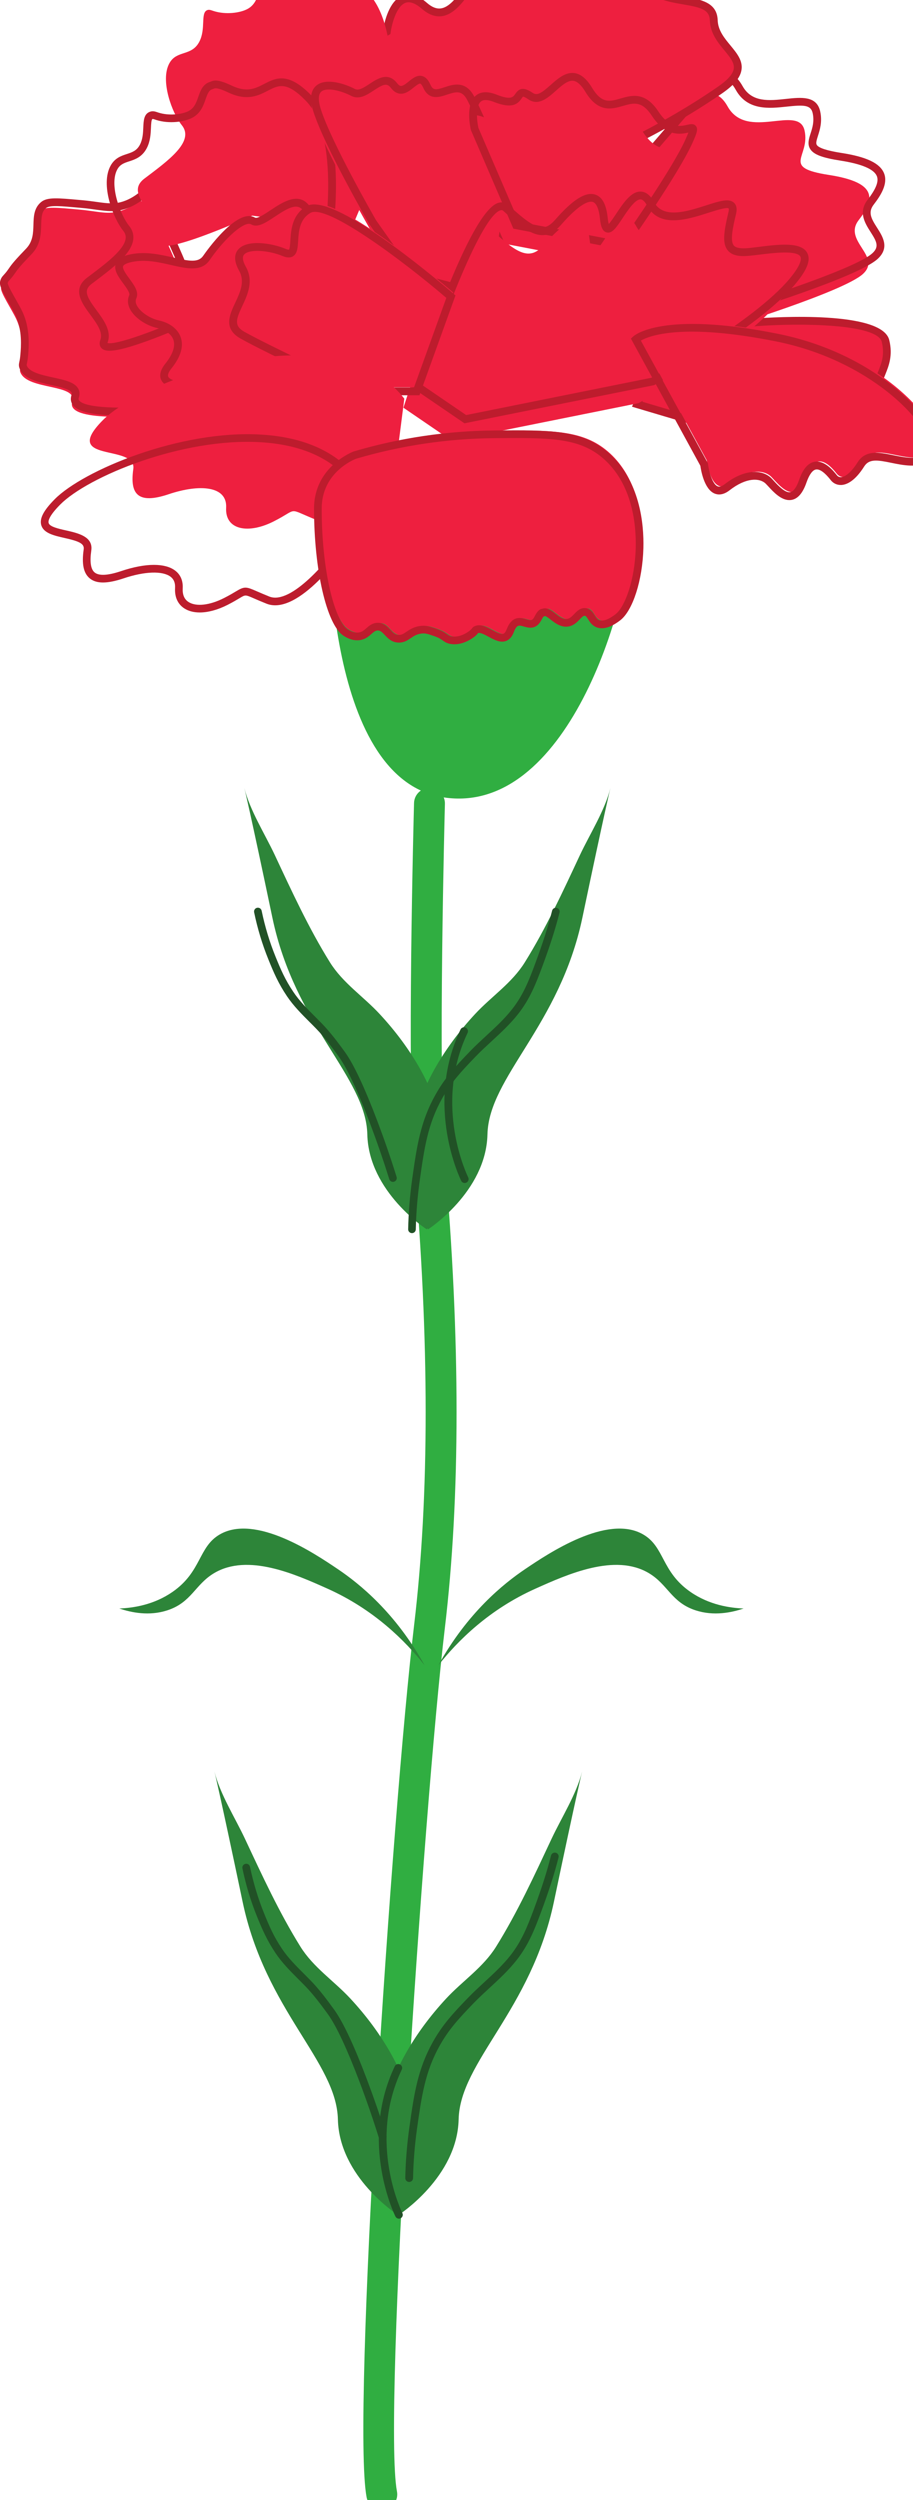 <?xml version="1.0" encoding="UTF-8"?>
<!-- Created with Inkscape (http://www.inkscape.org/) -->
<svg width="124.76mm" height="341.36mm" version="1.1" viewBox="0 0 124.76 341.36" xmlns="http://www.w3.org/2000/svg">
 <g transform="translate(40.444 110.99)">
  <g transform="matrix(.045 0 0 -.045 -424.35 664.9)">
   <path d="m10828 16272s377.1 28.2 397.6-56.5c20.6-84.6-44.1-112.8-15.6-171.8s-35.7-77-92.1-115.5c-56.4-38.4 4.5-82.6-58.1-72-62.5 10.5-588.6 167.4-588.6 167.4l87.5 208.5 269.3 39.9" fill="#ee1f3f"/>
  </g>
  <g transform="matrix(.045 0 0 -.045 -424.35 664.9)">
   <path d="m10482 16023c80.1-23.9 518.7-154 574.5-163.4 11-1.8 15.7-1.5 17.5-1.1 0.2 1.9 0.2 5.3 0.1 7.9-0.4 15.3-1 41 31.8 63.4 12.1 8.2 24.2 15.4 35.9 22.3 47.4 27.9 69.3 42.9 52.3 78.4-16.4 33.8-5.9 59.7 4.1 84.9 9.9 24.6 20.1 50 10.7 89.2-13.3 54.5-242.9 58.1-384.8 47.5l-262.3-38.9zm588.1-188.2c-5 0-10.7 0.6-17.5 1.8-62.5 10.5-568.3 161.2-589.8 167.7l-12.4 3.7 95 226.5 276.5 40.9c64.6 4.8 387.9 24.4 409.7-65.3 11.3-46.4-1.4-78-11.6-103.5-9.7-24-16.7-41.5-4.9-66 27.2-56.4-17.8-83-61.4-108.7-11.4-6.7-23.2-13.6-34.6-21.4-22.3-15.2-22-29.6-21.6-43.5 0.2-9 0.4-19.1-7.7-26.2-4.6-4-10.7-6-19.7-6" fill="#bd1c2d"/>
  </g>
  <g transform="matrix(.047 0 0 -.047 -424.35 664.9)">
   <path d="m10151 16159s76.1 140.9 132.7 40.1c56.5-100.8 206.5 7.5 223.7-70s-71.3-107 71.3-129.1c142.6-22.2 132.7-70.9 86-131.3-46.7-60.5 68.8-104.7 12.3-156.4-56.5-51.6-398.3-156.2-398.3-156.2l-572.75 87.2 445.05 515.7" fill="#ee1f3f"/>
  </g>
  <g transform="matrix(.047 0 0 -.047 -424.35 664.9)">
   <path d="m9759.6 15703 552.03-84c118.5 36.4 349.8 114.2 392.8 153.5 20.8 19 12.6 34.2-5 61.7-16.3 25.6-36.6 57.5-8.7 93.7 24.4 31.6 33 53.3 26.9 68.6-8.1 20.3-43.8 35.5-106 45.2-53.2 8.3-77.9 17.7-87.9 33.8-8.7 14.1-3.9 29.2 1.2 45.2 5.3 16.5 11.3 35.3 6 59.2-5.4 23.8-25.8 24-74.9 18.7-51-5.5-114.4-12.3-148.5 48.5-11.4 20.5-24.3 31-37.5 30.7-30.9-0.2-65.2-51.2-75.9-70.8l-1.4-2zm553.73-107-597.36 90.9 458.96 531.9c6.8 12.3 47 81.1 94.9 81.5h0.4c22.1 0 41.2-14.2 57-42.2 26.8-47.9 77.4-42.4 126.4-37.1 43.7 4.7 89 9.6 99.2-36.2 6.6-29.9-0.9-53.6-6.4-70.9-4.3-13.6-6.6-21.5-3.5-26.6 5.6-8.9 29.9-16.8 72.2-23.4 72.6-11.2 111.8-30 123.4-59.1 12.1-30.3-9.7-64.4-29.9-90.6-17.5-22.6-7.7-40.5 9.9-67.9 16.4-25.8 36.8-57.8 1.1-90.4-57.9-52.9-389.8-154.9-403.9-159.2l-2.4-0.7" fill="#bd1c2d"/>
  </g>
  <g transform="matrix(.041 0 0 -.041 -424.35 664.9)">
   <path d="m10636 10566c-24.2 0-45.9 17.2-50.6 41.9-50 262.5 85.1 2290.1 158.5 2905.7 51.2 430 51.1 947.3-0.2 1537.6-24.5 280.9-1.2 1161.5-0.2 1198.9 0.8 27.9 23.7 50.1 51.5 50.1h1.4c28.4-0.8 50.8-24.4 50-52.9-0.1-9.1-24.1-912.1-0.1-1187.2 52-597.3 51.9-1121.7-0.2-1558.7-70.8-595.4-206.9-2625.2-159.5-2874.2 5.4-28-13-54.9-40.9-60.3-3.2-0.6-6.5-0.9-9.7-0.9" fill="#30ae41"/>
  </g>
  <g transform="matrix(.044 0 0 -.044 -424.35 664.9)">
   <path d="m9747.3 16023s-22.8-805.5 355.43-863.5c378.2-58 579.5 586.2 588.5 863.5 8.9 277.4-943.93 0-943.93 0" fill="#30ae41"/>
  </g>
  <g transform="matrix(.048 0 0 -.048 -424.35 664.9)">
   <path d="m9099.3 16074s19.71 148.9 107.31 73 130.81 108 169.05 78.8c38.31-29.2 163.86 128.5 233.9 29.2 70.1-99.3 142.29 99.3 198.17-14.6s219.48-46.7 222.38-134.3 140.1-113.9 17.5-198.6c-122.64-84.6-238.4-140.1-238.4-140.1h-523.74l-338.77 219 152.6 87.6" fill="#ee1f3f"/>
  </g>
  <g transform="matrix(.048 0 0 -.048 -424.35 664.9)">
   <path d="m9288.7 15779h517.89c16.67 8.2 123.47 61.4 234.59 138.2 28.8 19.8 43.8 36.8 45.8 52.1 2.3 16.4-10.9 32.5-26.3 51.2-19 23-40.5 49.1-41.8 85.7-1 31.3-26.57 37.2-75.56 45.6-50.76 8.8-113.91 19.6-145.63 84.2-8.37 17.1-17.41 27.1-26.75 29.5-14.23 3.9-32.39-8.5-51.58-21.6-32.83-22.3-77.82-52.9-118.88 5.2-34.98 49.6-84.86 26.2-146.29-9.5-34.83-20.2-64.92-37.7-85.31-22.1-1.33 1-1.92 0.9-2.29 0.8-7.26-1-20.83-19.3-31.72-34.1-20.46-27.7-45.95-62.2-80.26-66-18.31-2-36.98 5-55.29 20.9-18.68 16.2-34.61 22-47.21 17.2-26.46-10.1-39.13-63.5-41.8-83.3l-0.74-5.4-141.48-81.3zm523-22.2h-529.53l-356.84 230.6 163.79 94.1c3.33 19.9 16.6 81 55.14 95.6 20.82 7.9 44.24 0.8 69.58-21.2 13.72-11.8 26.17-16.9 38.32-15.6 24.61 2.7 46.02 31.6 64.85 57.2 16.75 22.6 29.94 40.5 46.46 42.9 6.67 0.9 13.2-0.9 18.91-5.2 8.52-6.5 37.42 10.2 60.62 23.7 53.21 30.9 126.13 73.2 175.64 3 27.13-38.4 50.02-25.6 88.19 0.4 22.46 15.3 45.66 31.1 69.81 24.8 16.09-4.3 29.5-17.8 41.06-41.3 26.68-54.4 81.23-63.8 129.4-72 45.43-7.9 92.38-15.9 94.08-66.8 0.9-29.1 19.1-51.1 36.7-72.3 17.9-21.8 34.9-42.4 31.2-68.5-3.1-22-20.6-43.4-55.2-67.3-121.97-84.2-238.77-140.5-239.88-141.1l-2.3-1" fill="#bd1c2d"/>
  </g>
  <g transform="matrix(.046 0 0 -.046 -424.35 664.9)">
   <path d="m8781.9 15634s-242.48-22.6-221.41 40.7c17.93 53.8-133.54 33.7-154.14 87.2-3.37 8.7 0.92 8.9 3.21 36.6 1.84 21.8 6.21 74.4-15.09 120.8-13.41 29.1-48.34 80.6-45.51 93.5 0.85 3.9 2.53 7.3 2.53 7.3 1.99 3.6 4.91 6 10.12 12.1 6.28 7.4 8.96 11.6 14.78 19.9 12.34 17.8 41.22 46.6 48.27 54.3 42.59 46.5 5.97 106 42.29 135.8 14.94 12.4 48.19 8.8 114.69 2.8 57.84-5.2 85.42-16.5 125.8-2.8 18.77 6.4 34.63 16 49.26 27.2 39.22 30.2 181.11-355.6 181.11-355.6l-15.09-283.7-140.82 3.9" fill="#ee1f3f"/>
  </g>
  <g transform="matrix(.046 0 0 -.046 -424.35 664.9)">
   <path d="m8368.6 16027c0.61-7.2 14.8-32.3 24.31-48.9 7.51-13.3 15.34-27.1 20.32-38 22.62-49.1 18.1-103.4 16.18-126.6-1.15-13.2-2.68-20.5-3.68-25.4-1-4.5-1-4.5-0.31-6.2 7.67-19.8 45.33-28.1 78.61-35.3 33.97-7.4 63.27-13.8 74-32.8 4.53-7.9 5.14-17 1.92-26.9-1.46-4.2-0.61-6.5 1.07-8.6 18.64-23.4 133.13-24.1 208.52-17.1l0.69 0.1 130.45-3.6 14.34 270.4c-59.13 160.5-137.58 336.3-164.04 347.5-17.18-13-33.44-21.9-51.23-27.9-31.74-10.8-55.83-7.4-89.19-2.8-12.04 1.7-25.69 3.6-41.48 5l-7.37 0.7c-55.06 5-88.27 8-99.08-0.9-12.81-10.5-13.8-25.9-14.49-50.3-0.77-25.5-1.61-57.2-26.61-84.5-1.54-1.7-4.07-4.3-7.21-7.6-10.81-11.3-30.91-32.2-40.19-45.6l-2.07-3c-4.52-6.5-7.59-10.9-13.42-17.8-1.91-2.3-3.6-4-4.98-5.6-2.15-2.3-3.22-3.5-3.76-4.6-0.08-0.1-0.84-1.9-1.3-3.7zm573.86-393-151.46 4.2c-33.97-3.1-195.18-15.6-228.07 25.8-6.83 8.7-8.52 19.1-4.84 30.2 1.54 4.6 0.77 6.8-0.07 8.2-5.68 10.1-33.97 16.2-58.9 21.7-38.96 8.5-83.05 18.1-95.17 49.5-3.07 8-2.07 13-0.77 19.3 1 4.5 2.3 10.8 3.22 22.5 1.85 21.4 5.99 71.4-14.03 115.1-4.6 10-12.19 23.3-19.48 36.2-21.09 37.1-29.37 53.3-26.84 64.8 1.07 5.1 3.22 9.4 3.45 9.9 2.15 3.9 4.45 6.5 7.13 9.4 1.31 1.4 2.77 3 4.53 5.1 5.06 6 7.51 9.5 11.96 15.9l2.07 3c10.35 14.9 30.45 35.9 42.49 48.4 2.99 3.1 5.36 5.6 6.82 7.2 19.25 21 19.94 45.7 20.63 69.6 0.69 24.5 1.38 49.8 22.85 67.5 18.1 14.9 48.7 12.1 115.8 6l7.37-0.6c16.33-1.5 30.29-3.5 42.63-5.2 31.29-4.3 52-7.2 78.61 1.8 15.72 5.3 30.37 13.4 45.94 25.4 5.14 4 11.5 5.1 17.87 3.2 49.15-14.2 151.15-282.4 181.29-364.2l0.84-2.3-15.87-297.6" fill="#bd1c2d"/>
  </g>
  <g transform="matrix(.048 0 0 -.048 -424.35 664.9)">
   <path d="m8716.3 15551s-288.49-131.5-265.04-70.1c23.38 61.4-107.85 125.7-42.23 175.4 65.61 49.7 144.58 105.3 106.5 152.1-27.23 33.6-62.71 127.2-35.03 176.5 20.93 37.4 62.72 18.7 84.76 60.4 19.6 36.9 2.9 82.2 22.57 90.2 5.86 2.4 10.98-0.1 18.4-2.5 34.44-11 75.56-5.5 96.49 5.9 39.71 21.4 26.94 74.5 60.64 83.6 6.01 1.6 10.69 9.7 53.44-10.5 111.11-52.7 116.97 87.7 228.08-26.4 111.11-114 52.62-435.7 52.62-435.7l-99.38-236.9-281.82 38" fill="#ee1f3f"/>
  </g>
  <g transform="matrix(.047 0 0 -.047 -424.35 664.9)">
   <path d="m8480.6 15512c22.47-7.8 145.95 37.5 250.84 85.3l2.98 1.4 277.18-37.4 95.81 228.4c3.65 21.2 52.9 320.2-49.91 425.7-56.09 57.6-79.08 45.7-110.99 29.2-26.71-13.8-59.89-30.9-114.41-5.1-32.44 15.4-39.06 12.5-41.89 11.3-1.41-0.6-2.68-1.1-4.02-1.5-10.48-2.8-14.35-12.5-20.23-29.4-6.32-18-14.13-40.5-38.16-53.4-22.69-12.3-67.33-18.8-105.41-6.7l-3.42 1.2c-4.39 1.4-6.4 2-7.37 1.6-3.42-1.4-4.02-15.3-4.46-25.4-0.75-17.6-1.71-39.5-12.5-59.9-13.54-25.5-34.15-32.3-50.73-37.7-14.73-4.8-26.34-8.7-34.37-23-24.85-44.3 8.4-132.9 34.07-164.4 9.75-12 13.76-25.3 12.05-39.6-5.06-41.5-58.77-82-110.69-121.2l-10.05-7.6c-24.92-18.9-15.4-37 14.06-77 20.91-28.4 44.64-60.5 31.92-93.9zm5.95-22.6c-12.27 0-18.52 3-22.54 6.8-3.72 3.4-9.07 11.2-4.02 24.6 8.41 22-10.56 47.8-28.93 72.8-24.33 32.9-54.53 74-9.68 108l10.12 7.6c45.97 34.7 98.12 74 101.99 106.1 1.04 8.2-1.26 15.5-7.21 22.8-28.65 35.2-67.33 133.9-36.23 189.4 12.27 21.9 30.65 28 46.86 33.3 15.4 5.1 28.72 9.4 38.02 27 8.4 15.9 9.22 34.2 9.89 50.4 0.89 19.7 1.64 38.3 18.38 45.1 8.77 3.6 16.29 1 22.91-1.2l3.05-1c31.02-9.9 69.11-5.2 88.08 5 16.36 8.9 21.79 24.6 27.6 41.1 6.17 17.7 13.16 37.7 35.55 43.7l0.97 0.4c9.89 4.3 21.87 6.6 60.26-11.6 44.56-21.1 68.88-8.5 94.7 4.8 34.14 17.6 69.55 35.9 137.17-33.5 114.04-117.1 58.18-433.1 55.72-446.5l-0.67-2.3-103.03-245.3-287.74 38.8c-12.8-5.8-65.32-29.2-119.77-49.9-73.05-27.8-110.77-36.4-131.45-36.4" fill="#bd1c2d"/>
  </g>
  <g transform="matrix(.046 0 0 -.046 -424.35 664.9)">
   <path d="m8953.5 15711s-173.05-15-112.58 60.5c60.47 75.4 12.12 114.7-30.24 123.7-42.28 9.1-90.71 48.4-75.59 81.7 15.12 33.2-96.39 96.7-2.84 114.9 93.55 18.1 185.72-51.4 221.25 0 35.6 51.4 105.13 129.1 138.44 109.9 33.23-19.2 117.87 98.7 160.23 35.2 42.29-63.5 84.04-175.4 84.04-175.4l-84.04-453.5-298.67 103" fill="#ee1f3f"/>
  </g>
  <g transform="matrix(.046 0 0 -.046 -424.35 664.9)">
   <path d="m8960.2 15732 288.48-99.5 81.09 437.5c-6.91 18-44.46 114.1-81.78 170.1-17.66 26.5-45.3 10.9-85.46-15.8-27.64-18.4-51.52-34.3-71.1-23-18.82 10.9-76.4-38.9-123.17-106.6-24.11-34.7-67.34-24.8-113.26-14.4-35.47 8.2-75.79 17.4-115.41 9.7-22.49-4.4-27.1-10.5-28.03-12.9-2.99-7.7 9.53-24.8 18.74-37.3 14.21-19.4 28.95-39.5 20.43-58.2-2.84-6.3-2.38-13.2 1.53-20.9 9.75-19.3 38.7-38.9 66.04-44.8 31.56-6.8 55.59-25.2 64.19-49.4 9.6-27 0.39-58.3-27.41-92.9-5.07-6.3-12.98-18-9.29-24.9 9.21-17.3 72.25-20.3 111.95-16.9zm306.3-130-309.22 106.6c-23.57-1.8-112.8-6.3-131.84 29.3-7.53 14.1-3.61 31 11.67 50.1 22.11 27.6 30.33 52.1 23.65 70.8-6.91 19.5-28.95 30.6-47.3 34.6-34.48 7.4-68.88 31.3-81.77 56.9-7.07 14-7.68 28.1-1.92 40.8 2.91 6.4-9.22 23-18.05 35-14.44 19.7-29.26 39.9-21.66 59.4 5.3 13.6 19.66 22.2 45.16 27.1 44.38 8.6 87.23-1.2 124.93-9.8 47.3-10.8 74.71-15.9 89.15 5 10.21 14.8 101.51 143.7 153.72 113.5 7.14-4.2 30.02 11 46.76 22.2 36.17 24 85.7 57 117.41 9.4 42.62-63.9 83.54-173.2 85.31-177.8l1.07-3-0.53-3.2-86.54-466.9" fill="#bd1c2d"/>
  </g>
  <g transform="matrix(.047 0 0 -.047 -424.35 664.9)">
   <path d="m9242.6 15845s-128.86 223.1-161.55 324.2c-32.69 101.2 64.24 74.4 103.5 53.6 39.26-20.9 83.87 65.8 119.58 19.5s68.4 57.8 95.2-1.7c26.73-59.5 89.24 38.7 127.89-35.7s113.01-266.6 113.01-266.6l-47.55-310.5-240.53 62.5-109.55 154.7" fill="#ee1f3f"/>
  </g>
  <g transform="matrix(.047 0 0 -.047 -424.35 664.9)">
   <path d="m9368.8 15717 224.61-58.4 45.27 295.4c-9.37 24-76.11 194.8-111.55 262.9-15.34 29.5-31.59 25.7-59.17 16.5-22.07-7.4-52.38-17.5-69.15 19.9-3.71 8.3-7.11 11.7-8.92 12.1-3.55 0.8-12.77-6.4-18.89-11.3-11.57-9.3-24.64-19.8-40.51-17.9-9.45 1.1-18.06 6.7-25.62 16.5-11.49 14.9-21.39 11.7-49.43-6.8-20.18-13.3-42.92-28.4-66.58-15.9-24.94 13.2-69.6 26.3-86.3 12.3-11.79-9.9-7.18-33.9-1.21-52.4 31.28-96.8 154.02-310.6 160.52-321.9zm243.2-86.6-256.87 66.7-112.69 159.1c-5.29 9.2-129.98 225.5-162.71 326.8-11.78 36.4-8.99 62.2 8.24 76.7 28.64 24 85.47 4.2 111.47-9.6 10.96-5.8 24.34 2 43.46 14.7 22.75 15 53.81 35.6 79.96 1.7 3.7-4.8 7.18-7.4 10.35-7.8 6.5-0.8 15.49 6.6 23.65 13.1 11.19 9 23.81 19.2 38.32 15.7 9.9-2.4 17.84-10.5 24.33-24.9 7.56-16.8 14.97-16.4 41.27-7.7 24.48 8.2 61.44 20.6 86.45-27.5 38.55-74.1 110.64-260.2 113.66-268.1l1.14-2.8-50.03-326.1" fill="#bd1c2d"/>
  </g>
  <g transform="matrix(.047 0 0 -.047 -424.35 664.9)">
   <path d="m9636 15800-120.07 278.1s-29.62 124.8 60.07 89.2c89.62-35.5 48.95 42.4 101.88 6.4s103.3 126.1 168.48 18.4c65.11-107.7 124.36 34.5 192.56-69.2 68.1-103.7 139.2 11.9 97.7-80-41.5-91.8-190.26-302.1-190.26-302.1l-310.36 59.2" fill="#ee1f3f"/>
  </g>
  <g transform="matrix(.047 0 0 -.047 -424.35 664.9)">
   <path d="m9676.8 15864 298.36-56.9c24.45 34.9 148.89 213.8 185.69 295.3 4.3 9.6 7.1 16.3 8.8 20.8-22.1-5-65.5-13.1-106.1 48.6-29.3 44.7-53.6 37.6-84.46 28.7-31.84-9.2-71.52-20.7-108.94 41.1-11.77 19.5-23.46 30.2-34.63 31.9-15.99 2.4-33.94-13.5-51.22-28.9-23.69-21-50.54-44.9-79.81-25-12.15 8.3-15.77 7.9-15.92 7.8-0.53-0.4-2.42-3-3.62-4.8-11.02-16.2-27.31-31.6-80.57-10.5-17.96 7.1-30.85 7.4-38.32 1-16.68-14.4-10.57-60.2-6.87-76.5zm308.47-81.9-324.46 61.9-123.5 286.4c-1.73 7.5-16.37 73.6 13.88 99.8 14.41 12.4 35.08 13.4 61.56 2.9 40.89-16.2 47.3-6.8 53.56 2.3 10.79 15.8 23.09 21.8 50.85 3 13.35-9.1 26.71 0.6 52.13 23.2 20.22 17.9 43.08 38.3 69.63 34.3 18.41-2.8 34.93-16.7 50.62-42.6 28.36-46.9 51.38-40.3 83.28-31 31.73 9.1 71.13 20.6 109.73-38.1 33-50.2 64.8-42.9 83.8-38.5 9.2 2.1 18.7 4.3 25-3.4 7.3-8.8 2.8-21.1-9.9-49.2-41.5-92.1-185.84-296.4-191.95-305.1l-4.23-5.9" fill="#bd1c2d"/>
  </g>
  <g transform="matrix(.046 0 0 -.046 -424.35 664.9)">
   <path d="m9544.2 15657s188.78 595.2 264.13 525.9c75.34-69.4 111.52-90.5 153.75-42.2 42.19 48.2 123.49 129.6 135.59 12 12-117.5 81.4 147.7 138.6 42.2 57.3-105.5 262.3 60.3 241.1-27.1-21.1-87.4-21.1-120.6 48.3-114.5 69.3 6 241.1 45.2 129.6-87.4-111.5-132.7-412.9-295.4-412.9-295.4l-554.6-111.5-143.57 98" fill="#ee1f3f"/>
  </g>
  <g transform="matrix(.046 0 0 -.046 -424.35 664.9)">
   <path d="m9597.4 15726 133.11-90.8 550.33 110.7c23.2 12.6 304.6 167.8 409.8 293 37.8 45 35.5 61.6 32.7 66.7-10.7 19.6-82.5 10.6-121.1 5.8-11.7-1.4-22.7-2.8-31.9-3.6-31.4-2.8-50.5 2-62.1 15.5-17.2 19.9-12.9 53.9 1.4 113.7 2.3 9 0.8 11.5 0.8 11.5-5.6 4.6-39.6-6.3-60-12.8-61.4-19.7-145.4-46.7-181.8 20.3-4.7 8.7-12 19.1-19.9 19.4-16.1 0.8-38.6-33.3-53.6-55.9-18.5-27.9-30.9-46.3-47.2-42.2-14.1 3.5-17.9 21.6-19.9 40.7-2.9 28.6-10.4 46.2-21.2 49.7-10.3 3.2-36.2-1.3-94.7-68.3-17.17-19.5-33.76-29.1-52.28-30.1-32.56-1.6-66.74 23.9-118.59 71.6-3.15 2.9-5.53 2.9-8.3 2.2-56.14-14.9-173.05-321.5-235.57-517.1zm128.12-115.3-155.31 106 2.61 8.1c16.75 52.9 166.37 517.2 254.24 540.6 10.99 2.9 21.28 0.3 29.8-7.5 46.17-42.5 77.5-66.7 101.78-65.5 11.9 0.6 23.35 7.7 36.1 22.2 52.7 60.3 90.6 84.1 119.1 75 20.9-6.6 33.1-29.3 37.2-69.3 0.9-9.3 2.2-14.8 3.2-17.9 5.7 5.9 14.8 19.5 21.7 29.9 21.1 31.6 44.7 67.6 73.9 66.2 15-0.7 28.1-11.3 39.1-31.5 27.2-50.2 97.8-27.6 154.4-9.4 39.4 12.6 67.8 21.8 82.8 7.8 11.6-10.7 7.3-28.1 6-33.8-9.6-39.8-18-79.8-6.4-93.3 6-7 20-9.5 42.6-7.6 8.8 0.8 19.6 2.2 31 3.6 59.1 7.4 126.1 15.8 144.3-17.7 11.4-20.9 0.1-50.3-35.3-92.5-112.2-133.3-405.6-292.6-418-299.3l-1.5-0.9-1.7-0.3-561.62-112.9" fill="#bd1c2d"/>
  </g>
  <g transform="matrix(.046 0 0 -.046 -424.35 664.9)">
   <path d="m9692.2 15999s-350.36 301.3-423.22 258.8-15.17-151.5-72.86-127.4c-57.61 24.2-167.91 30.3-123.39-48.6s-80.95-151.7 0-197.3c80.95-45.5 341.89-166.9 341.89-166.9h176.07l101.51 281.4" fill="#ee1f3f"/>
  </g>
  <g transform="matrix(.046 0 0 -.046 -424.35 664.9)">
   <path d="m9410.4 15717h165.16l96.05 266c-133.76 114.3-356.49 279.8-403.52 252.3-32.63-19-34.86-54.6-36.63-83.1-1.23-20.3-2.31-37.7-15.16-45.7-11.78-7.3-26.48-1.2-31.33 0.8-38.87 16.4-98.36 21.9-113.91 4.4-7.85-8.8-1.53-24.8 5.16-36.6 23.86-42.4 4.77-83.2-10.54-115.9-18.4-39.2-25.86-58.9 6.08-76.9 75.58-42.4 312.55-153.1 338.64-165.3zm181.4-23.1h-186.56l-2.31 1.1c-2.61 1.2-262.14 122-342.48 167.2-52.03 29.3-32.79 70.5-15.71 106.8 14.47 30.8 29.4 62.7 11.32 94.7-18.78 33.4-11.62 52.9-2.31 63.4 26.7 30 99.44 18.6 140.22 1.5 7.63-3.2 10.24-2.4 10.24-2.4 2.62 2.4 3.54 17.5 4.23 27.4 1.85 30.4 4.7 76.4 47.95 101.6 76.04 44.4 376.82-208.6 436.31-259.8l6.08-5.2-106.98-296.3" fill="#bd1c2d"/>
  </g>
  <g transform="matrix(.045 0 0 -.045 -424.35 664.9)">
   <path d="m9735.3 15847s-150.1-219.7-242.84-182.7c-92.73 37-51.92 35.3-129.85-4.2-77.84-39.5-148.36-26.1-144.66 41.2 3.71 67.2-81.62 72.3-174.36 41.2-92.74-31.2-118.66-0.9-107.55 76.4 11.11 77.4-222.58 16.8-92.74 148 129.85 131.1 707.39 332.7 915.71 65.5l-23.71-185.4" fill="#ee1f3f"/>
  </g>
  <g transform="matrix(.044 0 0 -.044 -424.35 664.9)">
   <path d="m9203.2 15881c27.85 0 50.53-6 66.08-17.9 16.58-12.5 24.59-31.5 23.32-54.8-1.11-19.7 4.92-34 17.85-42.4 23.33-15.2 65.69-10.6 110.51 12.2 16.89 8.6 28.16 15.3 36.41 20.3 27.21 16.4 31.89 15.3 65.6 0.5 9.76-4.2 21.9-9.5 38.55-16.2 68.38-27.2 186.58 116.5 228.63 177.3l22.84 178.8c-59.81 74.1-153.5 115.4-278.67 122.8-244.49 14.5-536.5-107-622.33-193.6-35.3-35.7-37.6-51.1-35.78-57.2 3.33-11.5 30.23-17.6 54.03-22.9 37.68-8.5 84.64-19.1 78.45-62.2-5.16-35.3-1.67-58.2 10.16-68.1 13.4-11.2 41.17-9.8 82.57 4.1 38.16 12.8 72.83 19.3 101.78 19.3zm142.31-147.7c-18.63 0-35.06 4.2-48.07 12.7-14.19 9.2-30.62 27.7-28.63 63.6 0.87 15.5-3.73 26.8-13.96 34.6-24.68 18.8-80.6 16.9-145.89-5.1-51.17-17.1-84.64-17.1-105.34 0.2-19.2 16-25.07 44.5-18.57 89.8 2.7 18.3-15.55 25.5-60.05 35.5-31.65 7.2-64.34 14.5-71.71 39.5-5.95 20.6 6.9 45.4 41.72 80.6 88.85 89.7 389.5 215.6 640.73 200.6 134.46-7.9 235.05-53.6 299.07-135.7l3.01-3.9-24.83-194.4-1.58-2.4c-16.03-23.4-159.29-227.9-258.69-188.3-17.05 6.8-29.91 12.4-39.27 16.5-26.26 11.5-26.17 11.5-43.78 0.9-8.57-5.1-20.24-12.2-37.92-21.2-30.78-15.6-60.61-23.5-86.24-23.5" fill="#bd1c2d"/>
  </g>
  <g transform="matrix(.045 0 0 -.045 -424.35 664.9)">
   <path d="m10470 16225s79.4 75.4 429 5.4c349.6-69.9 535.4-328.2 459.9-366-75.7-37.8-166.9 41-204.8-18.9-37.8-59.8-69.3-56.7-81.8-40.9-12.7 15.7-63.1 81.2-94.6-9.8s-81.9-22.3-103.9 0c-22 22.4-69.3 25.5-126-18.6s-70.1 68.7-70.1 68.7l-207.7 380.1" fill="#ee1f3f"/>
  </g>
  <g transform="matrix(.045 0 0 -.045 -424.35 664.9)">
   <path d="m10823 15810c21.5 0 39.1-7.4 50.8-19.3 2.3-2.4 4.9-5.2 7.7-8.3 12.8-13.8 34.2-37 49.7-33.7 9.7 2 19 15 26.8 37.5 11.4 32.9 27.2 51.3 46.9 54.7 30.7 5.3 57.3-28 67.3-40.5l0.7-0.9c2.1-2.6 6-5.6 12.3-5.3 6.8 0.4 25.3 5.6 50.3 45.1 24.3 38.7 66.4 30 107.1 21.7 34.6-7.1 70.3-14.4 102.1 1.5 3.1 1.5 12.4 6.2 9.7 26.2-10.5 78.2-184.5 260.9-466.2 317.3-283.9 56.8-385 17.4-410.9 2.6l203.7-372.5 0.2-2.3c2.3-19 12.4-60.5 29.1-67.4 5.7-2.4 13-0.1 21.9 6.7 33.8 26.3 65.1 36.9 90.8 36.9zm105.1-85.4c-25.5 0-48.4 24.8-64 41.8-2.6 2.8-5 5.4-7.2 7.6-18.4 18.6-59.6 19.8-110.2-19.6-20-15.6-35.8-14-45.6-9.9-31.6 13.2-41.2 70.4-43.1 84.2l-210.9 385.9 6.6 6.2c3.4 3.3 87.8 78.8 439.1 8.5 296.8-59.4 473.6-251.2 485.1-337.4 4.3-32.1-12.2-45.5-22.5-50.6-39.2-19.6-80.8-11.1-117.6-3.6-42.6 8.8-67.4 12.6-82.3-11-28.3-44.8-53.2-55.3-69-56.2-12.8-0.7-24.4 4.5-32.2 14.2l-0.7 0.9c-6.8 8.6-27.8 34.8-44.6 31.9-10.3-1.7-20.4-15.6-28.6-39-11-31.8-25.5-49.1-44.3-53.1-2.7-0.5-5.4-0.8-8-0.8" fill="#bd1c2d"/>
  </g>
  <g transform="matrix(.044 0 0 -.044 -424.35 664.9)">
   <path d="m9835.1 16233s-115.21-42.2-115.21-166.2c0-193 40.49-354.5 85.76-384.4 8.17-5.4 22.71-14 40.73-12.4 28.9 2.6 34.94 29.2 58.68 30.2 28.27 1.3 33.43-35.6 64.64-37.5 27.79-1.7 35.34 24.6 73.14 28.2 14 1.3 25.2-2.9 41.6-8.5 32.7-11.2 31.5-21.9 52-24.5 33-4.3 62.3 20 64.6 22 8.7 7.4 6.5 8.9 11.6 11.1 30.8 13.1 83.3-60.3 105-3.7 24.8 64.5 62-9.9 86.8 39.7 9.9 19.8 14.9 16.4 15.5 16.7 18.3 9.6 41.8-33.9 73.8-31.6 28 2.1 36.4 37.3 57.9 33.6 17.9-3.1 18.1-28.5 38.7-36.4 23.9-9.3 53.4 13.5 62.2 20.2 69.5 53.6 123 364.4-39.7 503.5-78.2 66.8-173.2 66-344.8 64.5-185.3-1.6-335.11-35.7-432.94-64.5" fill="#ee1f3f"/>
  </g>
  <g transform="matrix(.044 0 0 -.044 -424.35 664.9)">
   <path d="m10410 15721 0.3-0.1zm-369.8-28.9c13 0 24.1-3.8 37.7-8.4l2.6-1c17.9-6.1 26.9-12.3 33.4-16.9 5.9-4 8.8-6.1 16.2-7 28-3.7 54.2 18.3 55.3 19.3 3.2 2.7 4.3 4.1 5.2 5.4 2 2.7 4.2 5.4 9.4 7.5 17.5 7.5 36.1-2.5 54-12.2 12.6-6.8 26.8-14.4 34.5-11.6 3.7 1.4 7.1 6 10 13.5 17 44.3 44.2 36.5 60.5 31.8 14.5-4.2 19.4-5.6 26.7 8.9 5.3 10.5 12.6 22.3 23.6 23.3 14.6 5.4 28.3-5.2 40.4-14.6 11.3-8.8 23-17.9 35-17 9.6 0.7 16.3 7.6 24 15.6 8.8 9.2 20 20.7 36.8 17.8 14.2-2.4 21-13.2 26.5-21.9 4.3-6.8 7.9-12.6 14.4-15.1 8.1-3.1 23.3-2.4 50.6 18.5 28.7 22.1 59.9 105.2 62.5 205.9 1.7 69.8-9.2 198.9-102.7 278.8-74.7 63.8-167.7 63-336.6 61.5-145-1.2-289.36-22.7-429.01-63.8-7.7-2.9-106.96-43-106.96-154.7 0-198.4 41.73-348.7 80.38-374.3 8.33-5.5 19.6-11.7 33-10.4 11.11 0.9 17.7 6.7 25.32 13.5 8.57 7.5 18.25 16 33.88 16.7 19.76 0.9 31.18-11.4 40.47-21.3 8.96-9.7 15.07-15.6 25.39-16.2 9.12-0.5 14.83 2.9 24.83 9.7 10.79 7.3 24.1 16.4 46.4 18.4 2.2 0.2 4.3 0.3 6.3 0.3zm96.2-57.5c-3.1 0-6.2 0.2-9.4 0.6-13.1 1.7-19.7 6.2-26.7 11.1-5.9 4.1-12.7 8.9-27.5 13.9l-2.7 0.9c-14.4 5-23.2 8-34 7-16.1-1.5-25.4-7.8-35.2-14.4-10.3-7-21.97-14.9-39.74-13.8-20.23 1.2-31.9 13.7-41.26 23.7-8.57 9.1-14.05 14.2-21.98 13.8-6.98-0.3-11.58-4.1-19.28-10.8-8.89-7.9-20.08-17.7-38.88-19.4-21.03-1.8-37.61 7.3-48.32 14.3-51.9 34.3-91.02 203.8-91.02 394.2 0 130.7 121.72 176.8 122.91 177.2l0.72 0.2c141.95 41.9 288.55 63.7 435.95 65 174.6 1.5 270.9 2.3 352.3-67.3 101-86.3 112.9-223.5 111-297.5-2.6-99.8-32.8-194.1-71.8-224.2-28.9-22.2-53.7-29.6-73.7-21.8-13.8 5.3-20.6 16-26 24.6-4.6 7.3-7 10.5-10.4 11.1-3.9 0.7-8-3-15.6-10.9-9.2-9.5-20.6-21.4-39.4-22.8-21.1-1.5-37.8 11.5-51.3 21.9-5.2 4-14.8 11.4-17.7 11.1l-3.2-1.8-1.2 0.2c-1.1-1.4-3.1-4.3-6-9.9-16.1-32.2-40.2-25.3-54.6-21.2-15.8 4.6-22.4 6.5-31.6-17.4-5.5-14.3-13.6-23.4-24.1-27.3-17.8-6.6-36.2 3.3-53.9 12.9-12.2 6.6-26 14-33 11.5-1.8-2.4-4.1-5.3-8.9-9.4-3.4-2.8-30.9-25.3-64.5-25.3" fill="#bd1c2d"/>
  </g>
  <g transform="matrix(.041 0 0 -.041 -424.35 664.9)">
   <path d="m10786 14830s-193.8 124.7-198.2 316.3c-4.5 191.6-240.7 360.9-316.4 721.8-74.4 354.7-92.9 429.6-93.5 432.1 18.6-75.1 68.7-153.5 101.4-223.2 56.7-121 113.3-244.2 184-357.7 43-68.9 111.2-113.3 165.5-171.9 52.7-56.7 99.6-119.2 137.1-186.9 92.2-166.1 115.2-360 20.1-530.5" fill="#2d8539"/>
  </g>
  <g transform="matrix(.041 0 0 -.041 -424.35 664.9)">
   <path d="m10790 14830s193.7 124.7 198.2 316.3c4.4 191.6 240.6 360.9 316.4 721.8 74.4 354.7 92.9 429.6 93.5 432.1-18.6-75.1-68.7-153.5-101.5-223.2-56.6-121-113.3-244.2-184-357.7-42.8-68.9-111-113.3-165.5-171.9-52.7-56.7-99.5-119.2-137.1-186.9-92.1-166.1-115.1-360-20-530.5" fill="#2d8539"/>
  </g>
  <path d="m17.593 116.41c-3.99-7.218-8.957-11.194-11.878-13.159-3.157-2.127-11.225-7.564-16.125-4.734-2.949 1.704-2.466 5.083-6.466 7.853-2.582 1.785-5.397 2.184-7.267 2.261 1.63 0.547 4.071 1.072 6.59 0.243 3.291-1.087 3.754-3.514 6.357-5.066 4.621-2.762 11.116 0.148 15.512 2.117 6.332 2.836 10.619 7.115 13.279 10.485" fill="#2d8539"/>
  <path d="m19.438 116.41c3.99-7.218 8.961-11.194 11.878-13.159 3.157-2.127 11.225-7.564 16.125-4.734 2.953 1.704 2.466 5.083 6.47 7.853 2.579 1.785 5.394 2.184 7.264 2.261-1.63 0.547-4.071 1.072-6.59 0.243-3.291-1.087-3.754-3.514-6.357-5.066-4.621-2.762-11.116 0.148-15.508 2.117-6.336 2.836-10.622 7.115-13.282 10.485" fill="#2d8539"/>
  <g transform="matrix(.04 0 0 -.04 -424.35 664.9)">
   <path d="m10940 15363c-5.6 0-10.7 3.6-12.5 9.2-19.8 63.4-41.6 126.6-64.8 187.9-42.9 113.4-79.2 190.9-107.8 230.4-22.2 30.6-48.3 65.8-76.9 95.2-7.3 7.6-14.7 15-22.2 22.4-27.3 27.3-55.5 55.5-77.8 88.6-29.6 44-45.5 81.1-63.3 125.1-21 51.6-37.4 105.9-48.9 161.3-1.5 7.1 3.1 14.1 10.1 15.5 7.2 1.5 14.1-3 15.6-10.1 11.2-54 27.1-106.7 47.5-156.9 17.8-43.9 32.6-78.3 60.8-120.2 20.7-31.1 48.1-58.3 74.5-84.7 7.6-7.6 15.1-15.1 22.5-22.7 29.8-30.7 56.6-66.7 79.4-98.1 29.8-41.4 67.2-120.9 111-236.5 23.4-61.8 45.4-125.5 65.3-189.4 2.2-6.9-1.7-14.3-8.6-16.4-1.3-0.4-2.6-0.6-3.9-0.6" fill="#215126"/>
  </g>
  <g transform="matrix(.039 0 0 -.039 -424.35 664.9)">
   <path d="m11472 15753c-5 0-9.9 2.7-12.2 7.5-1.3 2.6-130.1 261.9-2.5 529.9 3.3 6.8 11.5 9.7 18.3 6.5 6.7-3.3 9.7-11.4 6.5-18.3-121.7-255.5 0.8-503.3 2.1-505.7 3.3-6.8 0.7-15-6-18.4-2-1-4.1-1.5-6.2-1.5" fill="#215126"/>
  </g>
  <g transform="matrix(.04 0 0 -.04 -424.35 664.9)">
   <path d="m11005 15188h-0.2c-7.3 0.1-13 6.1-12.8 13.3 1.2 57.2 5.9 115.1 13.9 172.2 15.4 108.7 27.5 194.7 79.3 286.8 32.4 57.8 66.4 94.7 118.4 148.6 18 18.7 37.3 36.4 55.9 53.6 30.4 28 61.9 57 87.9 90.3 37 47 56.8 96.2 78.7 155.6 26.2 70.5 43.9 126.2 57.7 180.4 1.8 7 8.9 11.2 15.9 9.4 7-1.7 11.3-8.9 9.4-15.9-13.9-55.1-31.9-111.5-58.4-183-22.8-61.6-43.4-112.7-82.6-162.7-27.4-34.9-59.7-64.6-90.9-93.4-18.3-16.9-37.3-34.3-54.8-52.5-50.6-52.4-83.5-88.1-114.5-143.2-49.3-87.8-61.1-171.6-76-277.7-8-56.1-12.6-112.9-13.8-169-0.2-7.2-6-12.8-13.1-12.8" fill="#215126"/>
  </g>
  <path d="m13.892 191.41s-7.98-5.136-8.163-13.021c-0.183-7.888-9.902-14.855-13.021-29.714-3.066-14.601-3.824-17.685-3.849-17.787 0.766 3.09 2.829 6.318 4.173 9.19 2.335 4.978 4.667 10.051 7.578 14.725 1.764 2.833 4.572 4.664 6.812 7.073 2.17 2.335 4.099 4.911 5.644 7.698 3.792 6.837 4.738 14.817 0.826 21.837" fill="#2d8539"/>
  <path d="m14.065 191.41s7.98-5.136 8.163-13.021c0.183-7.888 9.902-14.855 13.021-29.714 3.066-14.601 3.828-17.685 3.852-17.787-0.769 3.09-2.829 6.318-4.177 9.19-2.335 4.978-4.664 10.051-7.578 14.725-1.764 2.833-4.572 4.664-6.812 7.073-2.166 2.335-4.096 4.911-5.644 7.698-3.792 6.837-4.738 14.817-0.826 21.837" fill="#2d8539"/>
  <g fill="#215126">
   <path d="m11.839 181.29c-0.226 0-0.437-0.148-0.508-0.374-0.797-2.558-1.679-5.112-2.618-7.592-1.736-4.579-3.2-7.712-4.353-9.306-0.9-1.238-1.954-2.66-3.108-3.845-0.293-0.303-0.593-0.603-0.896-0.903-1.101-1.104-2.244-2.244-3.143-3.581-1.192-1.778-1.838-3.277-2.558-5.052-0.843-2.085-1.506-4.276-1.972-6.519-0.06-0.286 0.123-0.564 0.409-0.624 0.286-0.064 0.568 0.123 0.628 0.409 0.452 2.18 1.097 4.311 1.916 6.336 0.72 1.774 1.316 3.161 2.455 4.858 0.843 1.256 1.947 2.357 3.016 3.422 0.303 0.303 0.607 0.607 0.907 0.914 1.203 1.238 2.283 2.699 3.203 3.965 1.21 1.669 2.72 4.882 4.487 9.553 0.945 2.501 1.834 5.073 2.639 7.652 0.088 0.279-0.071 0.575-0.349 0.663-0.053 0.014-0.106 0.025-0.155 0.025"/>
   <path d="m14.069 191.94c-0.194 0-0.381-0.106-0.473-0.289-0.053-0.099-5.034-10.142-0.095-20.518 0.127-0.265 0.441-0.377 0.706-0.25 0.265 0.123 0.377 0.441 0.25 0.706-4.71 9.895 0.035 19.487 0.081 19.583 0.134 0.261 0.028 0.579-0.233 0.713-0.078 0.039-0.159 0.056-0.236 0.056"/>
   <path d="m15.469 186.93h-0.014c-0.293-4e-3 -0.522-0.247-0.519-0.54 0.049-2.314 0.24-4.657 0.568-6.971 0.621-4.406 1.115-7.885 3.207-11.613 1.316-2.339 2.688-3.835 4.794-6.015 0.734-0.758 1.513-1.475 2.265-2.17 1.231-1.136 2.508-2.311 3.563-3.658 1.492-1.905 2.293-3.895 3.186-6.301 1.058-2.854 1.778-5.105 2.335-7.303 0.071-0.282 0.36-0.455 0.642-0.385 0.286 0.074 0.455 0.36 0.385 0.646-0.568 2.233-1.298 4.519-2.371 7.408-0.921 2.494-1.753 4.561-3.344 6.59-1.108 1.411-2.413 2.618-3.679 3.782-0.741 0.684-1.506 1.39-2.219 2.124-2.046 2.124-3.38 3.57-4.632 5.8-1.997 3.556-2.477 6.95-3.083 11.243-0.321 2.272-0.508 4.575-0.554 6.847-0.007 0.286-0.243 0.515-0.529 0.515"/>
  </g>
 </g>
</svg>
